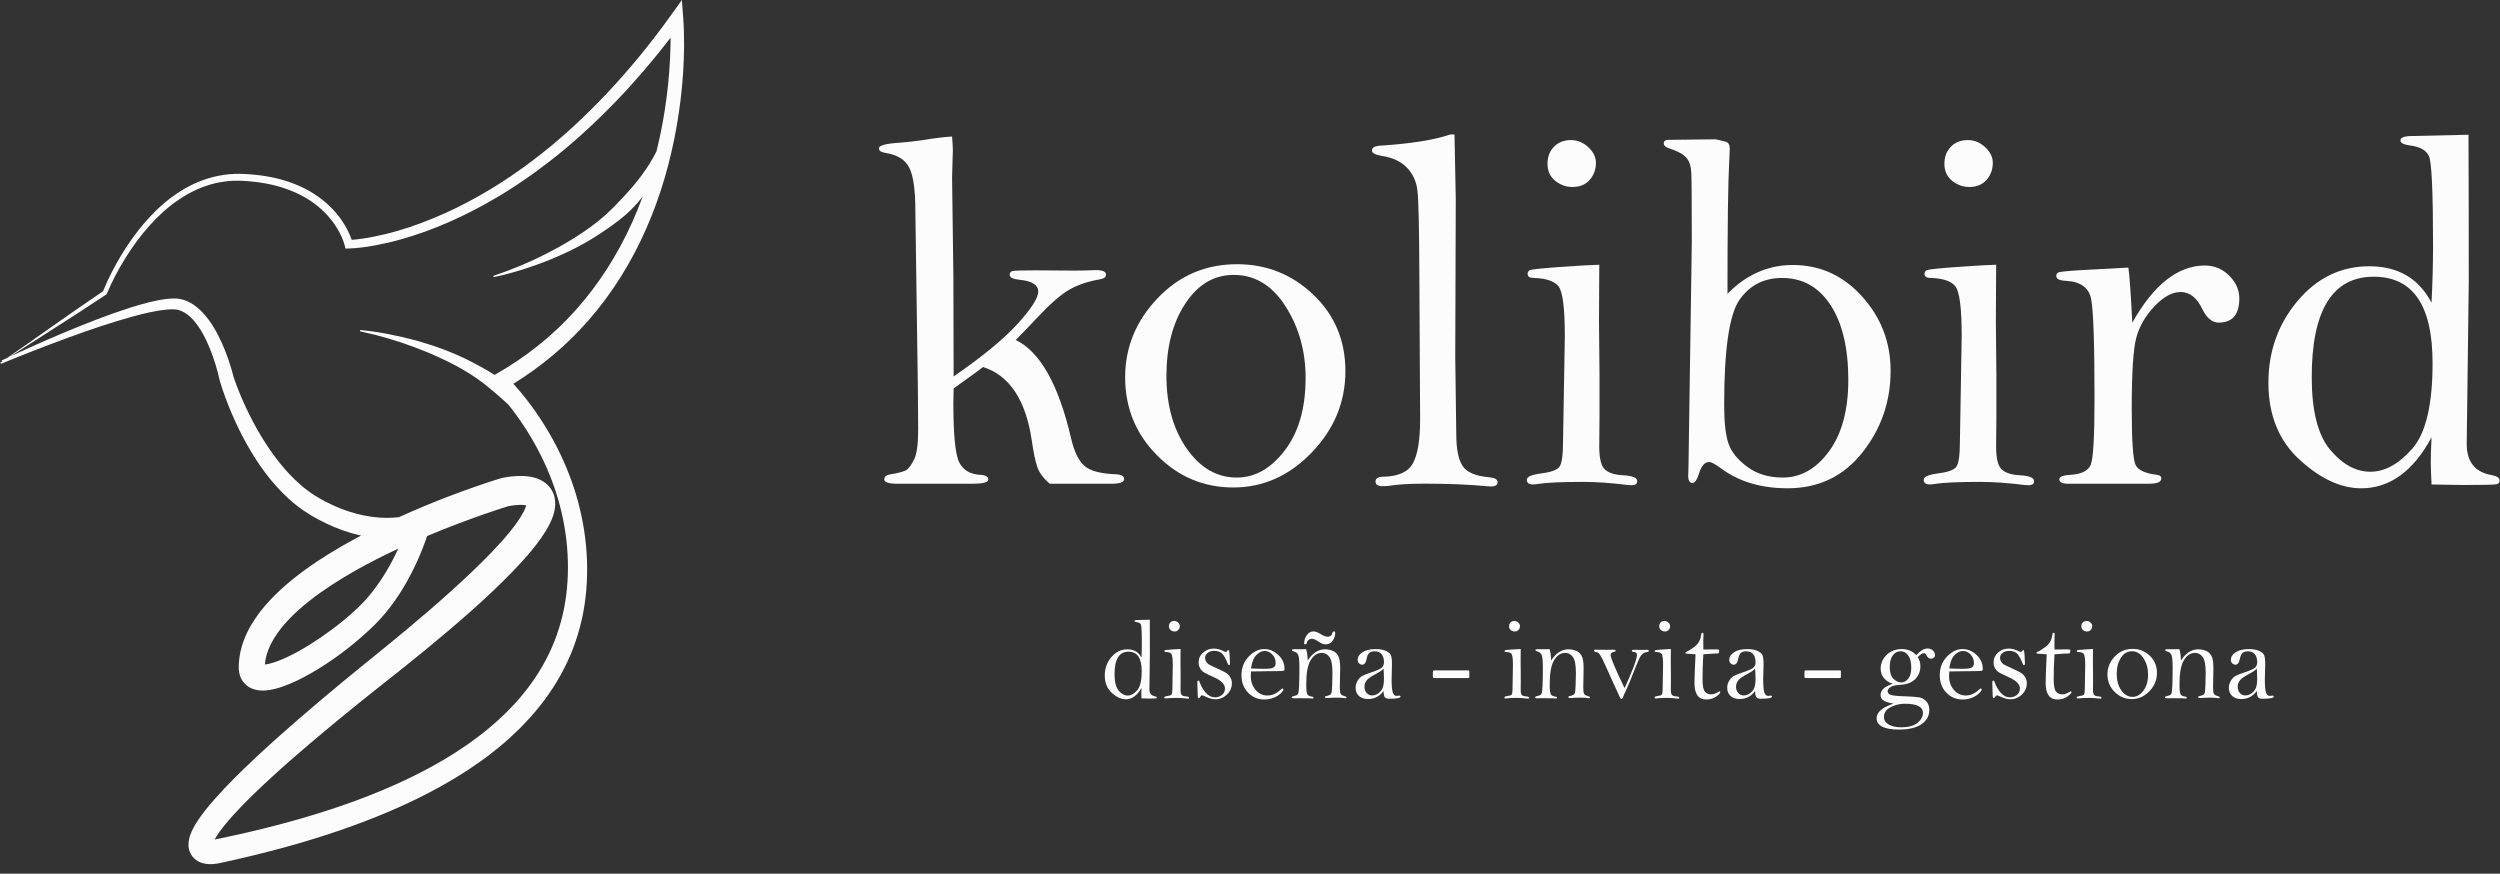 <svg width="186" height="65" viewBox="0 0 186 65" fill="none" xmlns="http://www.w3.org/2000/svg">
<rect x="0" y="0" width="186" height="65" fill="#333333" stroke="none"/>
<path d="M70.835 10.158C70.872 10.637 70.892 10.979 70.892 11.181L70.835 13.209L70.93 20.484L70.95 28.006C73.079 26.54 74.662 25.239 75.695 24.108C76.728 22.977 77.245 22.171 77.245 21.689C77.245 21.197 76.782 20.904 75.854 20.816C75.365 20.767 75.12 20.643 75.12 20.446C75.12 20.299 75.186 20.207 75.319 20.169C75.452 20.133 76.009 20.113 76.992 20.113L79.887 20.133C80.491 20.133 81.041 20.12 81.532 20.095C82.036 20.095 82.289 20.208 82.289 20.436C82.289 20.614 82.145 20.727 81.854 20.778C80.971 20.929 80.215 21.18 79.591 21.532C78.966 21.883 78.186 22.555 77.253 23.547C76.381 24.469 75.82 25.05 75.567 25.292C77.383 26.167 78.759 28.61 79.692 32.622C79.92 33.599 80.248 34.278 80.678 34.659C81.109 35.04 81.905 35.249 83.067 35.288C83.447 35.313 83.635 35.429 83.635 35.64C83.635 35.874 83.319 35.991 82.688 35.991H78.099C77.631 35.585 77.324 35.173 77.179 34.756C77.033 34.337 76.898 33.692 76.772 32.817C76.33 29.776 75.12 27.939 73.14 27.305C73.076 27.369 72.347 27.899 70.95 28.899C70.936 29.292 70.93 29.648 70.93 29.965C70.93 32.374 71.079 33.86 71.378 34.425C71.677 34.988 72.196 35.29 72.935 35.328C73.329 35.341 73.528 35.461 73.528 35.687C73.528 35.889 73.122 35.991 72.311 35.991H66.797C66.126 35.991 65.789 35.884 65.789 35.669C65.789 35.467 65.94 35.341 66.244 35.29C66.889 35.188 67.296 35.075 67.467 34.948C67.638 34.822 67.822 34.562 68.017 34.17C68.212 33.778 68.311 33.039 68.311 31.952L68.291 29.013L68.102 15.642C68.102 14.138 67.953 13.085 67.654 12.484C67.355 11.883 66.759 11.514 65.868 11.374C65.549 11.324 65.39 11.21 65.39 11.033C65.39 10.818 65.914 10.678 66.965 10.616C67.446 10.578 67.956 10.521 68.501 10.445C69.551 10.278 70.327 10.182 70.835 10.158Z" fill="#FCFCFC"/>
<path d="M83.711 28.068C83.711 25.845 84.513 23.888 86.119 22.195C87.725 20.504 89.697 19.657 92.037 19.657C94.237 19.657 96.13 20.413 97.717 21.929C99.303 23.445 100.098 25.339 100.098 27.612C100.098 29.911 99.263 31.927 97.594 33.664C95.925 35.401 93.978 36.268 91.753 36.268C89.553 36.268 87.663 35.47 86.083 33.873C84.5 32.278 83.711 30.343 83.711 28.068ZM86.783 27.955C86.783 30.127 87.285 31.932 88.29 33.372C89.295 34.812 90.538 35.531 92.017 35.531C93.37 35.531 94.562 34.856 95.592 33.505C96.623 32.154 97.137 30.36 97.137 28.126C97.137 26.131 96.641 24.354 95.648 22.794C94.654 21.234 93.369 20.454 91.789 20.454C90.323 20.454 89.121 21.166 88.187 22.586C87.251 24.006 86.783 25.796 86.783 27.955Z" fill="#FCFCFC"/>
<path d="M108.214 10.005C108.252 11.598 108.283 13.188 108.309 14.78L108.271 26.585L108.347 32.309C108.347 33.396 108.501 34.18 108.812 34.659C109.122 35.139 109.789 35.424 110.813 35.511C111.217 35.549 111.421 35.669 111.421 35.871C111.421 36.086 111.256 36.193 110.928 36.193C110.839 36.193 110.733 36.186 110.606 36.173C109.304 36.047 107.749 35.984 105.941 35.984C104.841 35.984 103.956 36.04 103.286 36.153C103.147 36.166 103.02 36.175 102.907 36.175C102.528 36.175 102.339 36.058 102.339 35.823C102.339 35.603 102.51 35.485 102.851 35.472C104.002 35.459 104.758 35.127 105.117 34.477C105.477 33.825 105.657 32.735 105.657 31.206L105.6 20.397C105.587 16.921 105.539 14.844 105.457 14.167C105.375 13.491 105.112 12.924 104.671 12.469C104.227 12.014 103.608 11.724 102.812 11.598C102.319 11.522 102.073 11.389 102.073 11.198C102.073 10.983 102.275 10.864 102.68 10.839C104.994 10.688 106.733 10.409 107.895 10.005H108.214Z" fill="#FCFCFC"/>
<path d="M118.986 19.696L118.966 23.963L119.004 27.945V30.942L118.984 33.217C118.984 34.127 119.132 34.707 119.429 34.953C119.726 35.199 120.171 35.336 120.766 35.36C121.46 35.398 121.808 35.544 121.808 35.797C121.808 35.999 121.675 36.101 121.409 36.101C121.308 36.101 121.194 36.094 121.068 36.081C119.892 35.93 118.799 35.853 117.787 35.853C116.168 35.853 115.05 35.904 114.431 36.004C114.305 36.028 114.178 36.041 114.052 36.041C113.748 36.041 113.597 35.928 113.597 35.7C113.597 35.472 113.948 35.314 114.651 35.225C115.354 35.137 115.802 34.983 115.997 34.761C116.191 34.539 116.29 33.91 116.29 32.874L116.423 25.022C116.423 22.924 116.265 21.681 115.948 21.295C115.631 20.909 115.019 20.704 114.109 20.679C113.805 20.679 113.654 20.577 113.654 20.375C113.654 20.262 113.705 20.174 113.805 20.109C113.907 20.047 114.659 19.965 116.061 19.863C117.469 19.766 118.442 19.709 118.986 19.696ZM116.881 10.422C117.362 10.422 117.79 10.599 118.17 10.952C118.549 11.307 118.738 11.691 118.738 12.11C118.738 12.602 118.584 13.026 118.273 13.381C117.963 13.735 117.536 13.911 116.992 13.911C116.511 13.911 116.083 13.757 115.703 13.446C115.324 13.136 115.135 12.716 115.135 12.185C115.135 11.666 115.296 11.243 115.62 10.914C115.942 10.586 116.362 10.422 116.881 10.422Z" fill="#FCFCFC"/>
<path d="M128.524 21.857C129.928 20.429 131.545 19.715 133.379 19.715C135.415 19.715 137.138 20.498 138.547 22.066C139.957 23.634 140.661 25.473 140.661 27.584C140.661 29.873 139.96 31.903 138.556 33.673C137.152 35.443 135.3 36.328 133 36.328C131.028 36.328 129.378 35.836 128.049 34.849C127.619 34.533 127.322 34.374 127.158 34.374C126.841 34.374 126.595 34.647 126.419 35.19C126.268 35.683 126.102 35.929 125.926 35.929C125.711 35.929 125.604 35.758 125.604 35.417L125.624 34.64L125.87 18.059C125.87 15.078 125.857 13.34 125.833 12.848C125.808 12.355 125.683 11.982 125.463 11.73C125.242 11.477 124.828 11.25 124.22 11.048C123.93 10.96 123.784 10.833 123.784 10.669C123.784 10.467 123.948 10.378 124.276 10.403L127.632 10.365C127.948 10.429 128.204 10.488 128.401 10.546C128.596 10.603 128.695 10.777 128.695 11.068C128.695 11.194 128.682 11.478 128.657 11.922C128.568 13.513 128.524 16.825 128.524 21.857ZM128.278 30.126C128.278 31.442 128.388 32.409 128.609 33.028C128.831 33.647 129.299 34.22 130.013 34.743C130.727 35.269 131.603 35.53 132.64 35.53C133.98 35.53 135.128 34.878 136.082 33.576C137.036 32.274 137.514 30.504 137.514 28.266C137.514 25.901 137.074 24.046 136.195 22.7C135.317 21.353 134.112 20.68 132.583 20.68C131.23 20.68 130.174 21.224 129.415 22.311C128.657 23.399 128.278 26.003 128.278 30.126Z" fill="#FCFCFC"/>
<path d="M148.513 19.696L148.493 23.963L148.531 27.945V30.942L148.511 33.217C148.511 34.127 148.659 34.707 148.956 34.953C149.254 35.199 149.699 35.336 150.293 35.36C150.988 35.398 151.336 35.544 151.336 35.797C151.336 35.999 151.203 36.101 150.937 36.101C150.835 36.101 150.721 36.094 150.595 36.081C149.419 35.93 148.326 35.853 147.314 35.853C145.695 35.853 144.577 35.904 143.958 36.004C143.832 36.028 143.705 36.041 143.579 36.041C143.275 36.041 143.124 35.928 143.124 35.7C143.124 35.472 143.475 35.314 144.178 35.225C144.881 35.137 145.329 34.983 145.525 34.761C145.718 34.539 145.817 33.91 145.817 32.874L145.95 25.022C145.95 22.924 145.792 21.681 145.475 21.295C145.158 20.909 144.546 20.704 143.636 20.679C143.333 20.679 143.182 20.577 143.182 20.375C143.182 20.262 143.232 20.174 143.333 20.109C143.434 20.047 144.186 19.965 145.589 19.863C146.996 19.766 147.97 19.709 148.513 19.696ZM146.408 10.422C146.889 10.422 147.318 10.599 147.697 10.952C148.076 11.307 148.265 11.691 148.265 12.11C148.265 12.602 148.111 13.026 147.8 13.381C147.49 13.735 147.063 13.911 146.52 13.911C146.039 13.911 145.61 13.757 145.231 13.446C144.851 13.136 144.663 12.716 144.663 12.185C144.663 11.666 144.824 11.243 145.147 10.914C145.469 10.586 145.889 10.422 146.408 10.422Z" fill="#FCFCFC"/>
<path d="M158.642 24.007C159.438 22.59 160.289 21.526 161.192 20.817C162.095 20.107 163.047 19.754 164.046 19.754C164.74 19.754 165.341 20.004 165.847 20.503C166.353 21.002 166.605 21.569 166.605 22.201C166.605 23.403 166.093 24.002 165.069 24.002C164.587 24.002 164.184 23.667 163.855 22.997C163.451 22.15 162.913 21.726 162.243 21.726C161.611 21.726 160.959 22.081 160.289 22.79C159.619 23.5 159.171 24.274 158.942 25.117C158.714 25.959 158.601 27.723 158.601 30.406C158.601 32.862 158.703 34.271 158.905 34.63C159.107 34.992 159.625 35.222 160.459 35.323C160.688 35.348 160.801 35.437 160.801 35.589C160.801 35.855 160.504 35.988 159.909 35.988H153.86C153.43 35.988 153.215 35.882 153.215 35.666C153.215 35.465 153.499 35.351 154.069 35.325C154.865 35.274 155.358 35.028 155.548 34.584C155.739 34.141 155.832 32.509 155.832 29.685C155.832 25.545 155.747 23.058 155.576 22.222C155.405 21.386 154.77 20.943 153.67 20.892C153.215 20.867 152.987 20.747 152.987 20.532C152.987 20.419 153.034 20.334 153.13 20.276C153.225 20.219 153.803 20.16 154.865 20.096L158.354 19.907C158.445 20.59 158.54 21.956 158.642 24.007Z" fill="#FCFCFC"/>
<path d="M183.656 10.025C183.669 12.731 183.676 16.385 183.676 20.987L183.524 33.029C183.524 34.356 184.137 35.128 185.363 35.343C185.767 35.418 185.971 35.551 185.971 35.742C185.971 35.893 185.899 35.988 185.753 36.026C185.607 36.064 184.769 36.083 183.24 36.083C182.457 36.07 181.679 36.059 180.907 36.046C180.869 35.274 180.85 34.719 180.85 34.377C180.85 33.947 180.869 33.335 180.907 32.538C180.224 33.803 179.447 34.752 178.574 35.382C177.702 36.014 176.735 36.33 175.673 36.33C174.168 36.33 172.641 35.622 171.093 34.205C169.545 32.79 168.77 30.88 168.77 28.478C168.77 26.14 169.494 24.11 170.94 22.389C172.389 20.67 174.167 19.81 176.278 19.81C177.341 19.81 178.257 20.035 179.029 20.483C179.8 20.931 180.426 21.611 180.906 22.522C180.981 21.033 181.019 19.633 181.019 18.319C181.019 14.293 180.917 12.058 180.715 11.616C180.513 11.175 180.039 10.909 179.293 10.822C178.825 10.756 178.592 10.633 178.592 10.45C178.592 10.23 178.889 10.119 179.484 10.119L183.656 10.025ZM180.983 27.016C180.983 24.867 180.62 23.258 179.892 22.191C179.165 21.122 178.068 20.588 176.602 20.588C175.072 20.588 173.922 21.21 173.15 22.457C172.379 23.701 171.993 25.57 171.993 28.061C171.993 30.576 172.451 32.379 173.367 33.466C174.283 34.553 175.28 35.097 176.354 35.097C177.428 35.097 178.469 34.525 179.474 33.381C180.48 32.236 180.983 30.115 180.983 27.016Z" fill="#FCFCFC"/>
<path d="M85.546 46.107C85.549 46.717 85.551 47.538 85.551 48.574L85.516 51.283C85.516 51.582 85.654 51.756 85.93 51.803C86.02 51.82 86.066 51.851 86.066 51.894C86.066 51.928 86.05 51.95 86.017 51.958C85.984 51.966 85.796 51.971 85.452 51.971C85.277 51.968 85.101 51.966 84.927 51.963C84.919 51.789 84.914 51.664 84.914 51.587C84.914 51.49 84.919 51.352 84.927 51.173C84.773 51.457 84.599 51.67 84.401 51.813C84.204 51.956 83.988 52.027 83.748 52.027C83.41 52.027 83.067 51.867 82.717 51.549C82.369 51.23 82.195 50.8 82.195 50.26C82.195 49.733 82.357 49.276 82.684 48.891C83.009 48.503 83.41 48.311 83.886 48.311C84.126 48.311 84.331 48.362 84.505 48.462C84.679 48.564 84.819 48.717 84.927 48.92C84.943 48.585 84.953 48.27 84.953 47.974C84.953 47.068 84.93 46.566 84.884 46.467C84.838 46.367 84.731 46.308 84.564 46.288C84.459 46.273 84.406 46.245 84.406 46.204C84.406 46.155 84.474 46.13 84.607 46.13L85.546 46.107ZM84.943 49.932C84.943 49.447 84.861 49.086 84.699 48.846C84.534 48.606 84.288 48.485 83.958 48.485C83.613 48.485 83.356 48.625 83.181 48.905C83.007 49.186 82.922 49.606 82.922 50.166C82.922 50.733 83.025 51.139 83.231 51.383C83.438 51.628 83.661 51.749 83.902 51.749C84.144 51.749 84.379 51.621 84.603 51.363C84.83 51.106 84.943 50.628 84.943 49.932Z" fill="#FCFCFC"/>
<path d="M87.834 48.285L87.829 49.245L87.837 50.142V50.817L87.832 51.329C87.832 51.534 87.865 51.664 87.932 51.72C88 51.776 88.1 51.805 88.233 51.812C88.389 51.82 88.468 51.853 88.468 51.91C88.468 51.956 88.438 51.979 88.377 51.979C88.354 51.979 88.33 51.978 88.3 51.974C88.036 51.94 87.79 51.923 87.561 51.923C87.197 51.923 86.945 51.935 86.806 51.958C86.778 51.963 86.749 51.966 86.721 51.966C86.652 51.966 86.619 51.94 86.619 51.889C86.619 51.838 86.698 51.802 86.855 51.782C87.013 51.763 87.115 51.728 87.159 51.677C87.203 51.628 87.225 51.485 87.225 51.252L87.254 49.485C87.254 49.012 87.218 48.733 87.147 48.646C87.077 48.559 86.939 48.513 86.734 48.507C86.665 48.507 86.632 48.483 86.632 48.438C86.632 48.413 86.643 48.392 86.666 48.378C86.689 48.364 86.859 48.346 87.174 48.323C87.492 48.3 87.711 48.286 87.834 48.285ZM87.359 46.198C87.468 46.198 87.565 46.237 87.65 46.318C87.735 46.398 87.778 46.484 87.778 46.577C87.778 46.689 87.743 46.784 87.673 46.863C87.604 46.943 87.507 46.983 87.386 46.983C87.277 46.983 87.18 46.948 87.095 46.878C87.01 46.807 86.967 46.713 86.967 46.594C86.967 46.477 87.003 46.382 87.075 46.308C87.147 46.234 87.243 46.198 87.359 46.198Z" fill="#FCFCFC"/>
<path d="M91.652 50.822C91.652 51.152 91.531 51.435 91.286 51.671C91.041 51.908 90.752 52.028 90.417 52.028C90.219 52.028 89.981 51.964 89.707 51.835C89.555 51.766 89.467 51.734 89.439 51.734C89.391 51.734 89.349 51.763 89.311 51.824C89.265 51.904 89.22 51.944 89.179 51.944C89.145 51.944 89.122 51.903 89.114 51.822C89.106 51.742 89.099 51.556 89.096 51.269C89.092 51.021 89.089 50.862 89.082 50.791C89.082 50.686 89.11 50.633 89.166 50.633C89.199 50.633 89.224 50.66 89.242 50.714C89.352 51.039 89.508 51.313 89.707 51.54C89.907 51.766 90.14 51.88 90.409 51.88C90.6 51.88 90.767 51.821 90.915 51.702C91.063 51.584 91.137 51.425 91.137 51.223C91.137 50.911 90.866 50.633 90.324 50.39C89.953 50.225 89.703 50.103 89.578 50.026C89.454 49.949 89.355 49.845 89.284 49.714C89.214 49.583 89.178 49.441 89.178 49.287C89.178 48.993 89.289 48.748 89.511 48.55C89.733 48.353 90.002 48.253 90.319 48.253C90.552 48.253 90.81 48.325 91.089 48.471C91.135 48.494 91.174 48.505 91.209 48.505C91.237 48.505 91.268 48.483 91.302 48.435C91.335 48.391 91.362 48.369 91.381 48.369C91.406 48.369 91.426 48.381 91.439 48.402C91.452 48.423 91.468 48.55 91.485 48.78C91.501 49.01 91.511 49.198 91.511 49.348C91.511 49.44 91.486 49.484 91.439 49.484C91.396 49.484 91.362 49.443 91.337 49.361C91.314 49.284 91.247 49.139 91.132 48.922C91.018 48.707 90.894 48.569 90.759 48.51C90.624 48.451 90.491 48.422 90.36 48.422C90.155 48.422 89.987 48.471 89.856 48.571C89.725 48.671 89.659 48.799 89.659 48.959C89.659 49.059 89.687 49.148 89.739 49.226C89.793 49.305 89.844 49.366 89.89 49.405C89.938 49.445 90.209 49.576 90.703 49.799C91.01 49.939 91.212 50.046 91.309 50.121C91.406 50.197 91.486 50.298 91.552 50.425C91.618 50.551 91.652 50.683 91.652 50.822Z" fill="#FCFCFC"/>
<path d="M93.075 49.955C93.064 50.1 93.059 50.216 93.059 50.302C93.059 50.706 93.177 51.047 93.415 51.326C93.653 51.605 93.947 51.745 94.298 51.745C94.64 51.745 94.959 51.609 95.252 51.336C95.338 51.259 95.392 51.221 95.415 51.221C95.461 51.221 95.486 51.259 95.487 51.333C95.379 51.532 95.193 51.699 94.932 51.837C94.669 51.973 94.379 52.042 94.057 52.042C93.584 52.042 93.185 51.873 92.857 51.533C92.53 51.193 92.366 50.763 92.366 50.243C92.366 49.684 92.546 49.22 92.906 48.847C93.266 48.474 93.65 48.289 94.06 48.289C94.445 48.289 94.791 48.435 95.101 48.725C95.412 49.018 95.566 49.359 95.566 49.752C95.566 49.811 95.556 49.855 95.538 49.885C95.52 49.914 95.41 49.927 95.211 49.927L93.075 49.955ZM93.075 49.734C93.446 49.75 93.804 49.76 94.152 49.76L94.379 49.747C94.55 49.742 94.681 49.707 94.773 49.647C94.865 49.586 94.909 49.477 94.909 49.325C94.909 49.085 94.827 48.878 94.663 48.699C94.499 48.522 94.307 48.433 94.083 48.433C93.878 48.433 93.673 48.535 93.469 48.739C93.267 48.941 93.136 49.274 93.075 49.734Z" fill="#FCFCFC"/>
<path d="M97.17 48.296C97.239 48.464 97.28 48.748 97.293 49.145C97.469 48.866 97.665 48.657 97.88 48.518C98.095 48.378 98.328 48.309 98.581 48.309C98.775 48.309 98.962 48.345 99.142 48.417C99.323 48.49 99.463 48.615 99.561 48.792C99.66 48.969 99.709 49.271 99.709 49.698L99.683 51.135C99.683 51.399 99.704 51.565 99.748 51.631C99.793 51.698 99.886 51.751 100.032 51.79C100.133 51.818 100.182 51.849 100.182 51.884C100.182 51.926 100.157 51.948 100.11 51.948C100.09 51.948 100.07 51.946 100.05 51.944C99.919 51.918 99.725 51.905 99.471 51.905C99.241 51.905 98.993 51.915 98.729 51.935C98.624 51.935 98.571 51.91 98.571 51.862C98.571 51.828 98.599 51.805 98.656 51.794C98.812 51.759 98.916 51.724 98.963 51.687C99.011 51.649 99.046 51.601 99.065 51.539C99.085 51.478 99.101 51.273 99.115 50.923C99.128 50.574 99.134 50.289 99.134 50.071C99.134 49.472 99.059 49.073 98.908 48.874C98.757 48.675 98.569 48.575 98.344 48.575C98.011 48.575 97.735 48.756 97.515 49.115C97.295 49.475 97.185 50.074 97.185 50.913C97.185 51.294 97.21 51.537 97.261 51.641C97.31 51.744 97.435 51.808 97.633 51.831C97.696 51.838 97.727 51.864 97.727 51.912C97.727 51.951 97.696 51.971 97.633 51.971L97.412 51.954C97.333 51.949 97.07 51.946 96.624 51.946L96.284 51.954C96.159 51.954 96.097 51.931 96.097 51.885C96.097 51.838 96.164 51.8 96.3 51.774C96.43 51.748 96.517 51.703 96.563 51.639C96.609 51.575 96.638 51.362 96.653 51C96.668 50.639 96.676 50.188 96.676 49.646C96.676 49.142 96.642 48.828 96.574 48.705C96.505 48.582 96.41 48.506 96.289 48.478C96.177 48.452 96.123 48.417 96.123 48.372C96.123 48.324 96.165 48.299 96.251 48.299L96.596 48.304C96.63 48.309 96.822 48.306 97.17 48.296ZM97.742 46.977C97.873 46.977 98.042 47.043 98.249 47.173C98.463 47.304 98.635 47.37 98.765 47.37C98.983 47.37 99.11 47.262 99.141 47.045C99.146 47.002 99.193 46.981 99.282 46.981C99.321 46.981 99.341 47.009 99.341 47.061C99.341 47.291 99.275 47.496 99.146 47.674C99.014 47.851 98.847 47.94 98.643 47.94C98.476 47.94 98.298 47.874 98.111 47.744C97.893 47.597 97.727 47.523 97.617 47.523C97.52 47.523 97.435 47.552 97.361 47.613C97.284 47.672 97.239 47.746 97.228 47.835C97.216 47.904 97.18 47.937 97.12 47.937C97.059 47.937 97.028 47.912 97.028 47.864C97.028 47.657 97.092 47.457 97.218 47.265C97.346 47.074 97.52 46.977 97.742 46.977Z" fill="#FCFCFC"/>
<path d="M102.936 51.402C102.796 51.604 102.631 51.755 102.437 51.857C102.243 51.959 102.025 52.008 101.78 52.008C101.493 52.008 101.268 51.931 101.103 51.778C100.939 51.624 100.859 51.422 100.859 51.172C100.859 50.985 100.908 50.809 101.007 50.647C101.105 50.484 101.217 50.368 101.343 50.297C101.47 50.227 101.693 50.136 102.011 50.028C102.466 49.877 102.741 49.752 102.831 49.652C102.921 49.552 102.967 49.422 102.967 49.263C102.967 49.008 102.908 48.811 102.788 48.67C102.668 48.529 102.499 48.458 102.281 48.458C102.102 48.458 101.967 48.498 101.875 48.578C101.785 48.66 101.714 48.823 101.667 49.062C101.616 49.325 101.502 49.456 101.33 49.456C101.268 49.456 101.199 49.425 101.123 49.363C101.048 49.3 101.01 49.209 101.01 49.085C101.01 48.872 101.128 48.686 101.365 48.529C101.601 48.371 101.924 48.292 102.338 48.292C102.665 48.292 102.926 48.338 103.121 48.432C103.317 48.524 103.438 48.631 103.488 48.75C103.537 48.87 103.563 49.1 103.563 49.442L103.537 50.57C103.537 51.005 103.563 51.315 103.616 51.499C103.668 51.683 103.765 51.775 103.908 51.775C103.936 51.775 103.977 51.77 104.028 51.762L104.1 51.754C104.166 51.754 104.199 51.778 104.199 51.824C104.199 51.933 103.918 51.987 103.358 51.987C103.195 51.987 103.087 51.949 103.031 51.873C102.972 51.8 102.941 51.642 102.936 51.402ZM102.936 49.739C102.851 49.851 102.657 49.985 102.356 50.145C102.057 50.299 101.842 50.445 101.713 50.584C101.581 50.727 101.516 50.898 101.516 51.097C101.516 51.276 101.57 51.428 101.675 51.553C101.782 51.678 101.915 51.74 102.074 51.74C102.238 51.74 102.394 51.69 102.539 51.589C102.683 51.488 102.791 51.36 102.86 51.204C102.931 51.048 102.965 50.816 102.965 50.507C102.965 50.276 102.956 50.02 102.936 49.739Z" fill="#FCFCFC"/>
<path d="M106.821 49.876H109.181C109.251 49.876 109.292 49.882 109.302 49.895C109.312 49.909 109.317 49.96 109.317 50.048V50.29C109.317 50.373 109.311 50.419 109.296 50.431C109.281 50.442 109.223 50.449 109.122 50.449H106.821C106.708 50.449 106.642 50.442 106.628 50.428C106.611 50.413 106.605 50.367 106.605 50.29V50.048C106.605 49.96 106.613 49.909 106.628 49.895C106.642 49.882 106.708 49.876 106.821 49.876Z" fill="#FCFCFC"/>
<path d="M113.141 48.285L113.136 49.245L113.145 50.142V50.817L113.14 51.329C113.14 51.534 113.172 51.664 113.24 51.72C113.307 51.776 113.407 51.805 113.54 51.812C113.696 51.82 113.775 51.853 113.775 51.91C113.775 51.956 113.745 51.979 113.685 51.979C113.662 51.979 113.637 51.978 113.608 51.974C113.343 51.94 113.097 51.923 112.869 51.923C112.504 51.923 112.253 51.935 112.113 51.958C112.085 51.963 112.056 51.966 112.028 51.966C111.959 51.966 111.926 51.94 111.926 51.889C111.926 51.838 112.005 51.802 112.163 51.782C112.32 51.763 112.422 51.728 112.466 51.677C112.511 51.628 112.532 51.485 112.532 51.252L112.562 49.485C112.562 49.012 112.525 48.733 112.455 48.646C112.384 48.559 112.246 48.513 112.041 48.507C111.972 48.507 111.939 48.483 111.939 48.438C111.939 48.413 111.951 48.392 111.974 48.378C111.997 48.364 112.166 48.346 112.481 48.323C112.8 48.3 113.018 48.286 113.141 48.285ZM112.667 46.198C112.775 46.198 112.872 46.237 112.957 46.318C113.043 46.398 113.085 46.484 113.085 46.577C113.085 46.689 113.051 46.784 112.98 46.863C112.911 46.943 112.814 46.983 112.693 46.983C112.585 46.983 112.488 46.948 112.402 46.878C112.317 46.807 112.274 46.713 112.274 46.594C112.274 46.477 112.31 46.382 112.383 46.308C112.457 46.234 112.55 46.198 112.667 46.198Z" fill="#FCFCFC"/>
<path d="M115.283 48.296C115.352 48.463 115.393 48.748 115.406 49.145C115.582 48.866 115.777 48.657 115.992 48.518C116.207 48.378 116.441 48.309 116.693 48.309C116.887 48.309 117.074 48.345 117.255 48.417C117.436 48.49 117.575 48.614 117.674 48.792C117.772 48.969 117.821 49.271 117.821 49.698L117.795 51.135C117.795 51.399 117.817 51.565 117.861 51.631C117.905 51.698 117.999 51.751 118.145 51.79C118.245 51.818 118.294 51.849 118.294 51.884C118.294 51.926 118.27 51.948 118.222 51.948C118.202 51.948 118.183 51.946 118.163 51.944C118.032 51.918 117.838 51.905 117.583 51.905C117.353 51.905 117.106 51.915 116.841 51.934C116.736 51.934 116.684 51.91 116.684 51.862C116.684 51.828 116.711 51.805 116.769 51.793C116.925 51.759 117.028 51.724 117.076 51.687C117.124 51.649 117.158 51.601 117.178 51.539C117.197 51.478 117.214 51.273 117.227 50.923C117.24 50.573 117.247 50.289 117.247 50.071C117.247 49.472 117.171 49.073 117.02 48.874C116.869 48.675 116.682 48.575 116.457 48.575C116.124 48.575 115.848 48.756 115.628 49.115C115.408 49.475 115.298 50.074 115.298 50.913C115.298 51.294 115.322 51.537 115.373 51.641C115.423 51.744 115.547 51.808 115.746 51.831C115.808 51.838 115.84 51.864 115.84 51.911C115.84 51.951 115.808 51.971 115.746 51.971L115.524 51.954C115.446 51.949 115.183 51.946 114.736 51.946L114.396 51.954C114.271 51.954 114.209 51.931 114.209 51.885C114.209 51.838 114.276 51.8 114.413 51.774C114.542 51.747 114.629 51.703 114.675 51.639C114.721 51.575 114.751 51.361 114.766 51C114.78 50.639 114.789 50.188 114.789 49.646C114.789 49.142 114.754 48.828 114.687 48.705C114.618 48.582 114.523 48.506 114.401 48.478C114.29 48.452 114.235 48.417 114.235 48.371C114.235 48.324 114.278 48.299 114.363 48.299L114.708 48.304C114.744 48.309 114.936 48.306 115.283 48.296Z" fill="#FCFCFC"/>
<path d="M120.87 51.199C121.483 49.848 121.79 49.022 121.79 48.72C121.79 48.589 121.709 48.518 121.55 48.506C121.456 48.502 121.409 48.475 121.409 48.429C121.409 48.372 121.445 48.344 121.516 48.344L122.156 48.352L122.54 48.347C122.63 48.347 122.676 48.375 122.676 48.432C122.676 48.475 122.644 48.5 122.578 48.505C122.345 48.531 122.176 48.63 122.07 48.802C121.965 48.974 121.823 49.29 121.644 49.748C121.343 50.521 121.125 51.051 120.987 51.339C120.854 51.615 120.775 51.792 120.752 51.868C120.717 51.964 120.676 52.012 120.629 52.012C120.594 52.012 120.552 51.953 120.501 51.833L119.992 50.733L119.461 49.551C119.282 49.147 119.154 48.887 119.077 48.772C119 48.657 118.944 48.587 118.906 48.564C118.869 48.539 118.8 48.52 118.698 48.502C118.632 48.49 118.599 48.464 118.599 48.421C118.599 48.364 118.64 48.336 118.722 48.336L119.465 48.344C119.814 48.344 120.011 48.342 120.054 48.339C120.154 48.339 120.204 48.367 120.204 48.419C120.204 48.462 120.153 48.492 120.049 48.51C119.905 48.536 119.831 48.61 119.831 48.731C119.836 48.955 120.181 49.776 120.87 51.199Z" fill="#FCFCFC"/>
<path d="M124.311 48.285L124.306 49.245L124.315 50.142V50.817L124.31 51.329C124.31 51.534 124.343 51.664 124.41 51.72C124.477 51.776 124.577 51.805 124.71 51.812C124.866 51.82 124.945 51.853 124.945 51.91C124.945 51.956 124.916 51.979 124.855 51.979C124.832 51.979 124.807 51.978 124.778 51.974C124.513 51.94 124.267 51.923 124.039 51.923C123.674 51.923 123.423 51.935 123.283 51.958C123.256 51.963 123.226 51.966 123.198 51.966C123.129 51.966 123.096 51.94 123.096 51.889C123.096 51.838 123.175 51.802 123.333 51.782C123.49 51.763 123.592 51.728 123.636 51.677C123.681 51.628 123.702 51.485 123.702 51.252L123.732 49.485C123.732 49.012 123.696 48.733 123.625 48.646C123.554 48.559 123.416 48.513 123.211 48.507C123.142 48.507 123.109 48.483 123.109 48.438C123.109 48.413 123.121 48.392 123.144 48.378C123.167 48.364 123.336 48.346 123.651 48.323C123.97 48.3 124.19 48.286 124.311 48.285ZM123.838 46.198C123.947 46.198 124.044 46.237 124.129 46.318C124.214 46.398 124.257 46.484 124.257 46.577C124.257 46.689 124.223 46.784 124.152 46.863C124.083 46.943 123.986 46.983 123.865 46.983C123.756 46.983 123.659 46.948 123.574 46.878C123.489 46.807 123.446 46.713 123.446 46.594C123.446 46.477 123.482 46.382 123.554 46.308C123.627 46.234 123.722 46.198 123.838 46.198Z" fill="#FCFCFC"/>
<path d="M126.727 48.678C126.688 49.307 126.668 49.926 126.668 50.533C126.668 51 126.724 51.305 126.836 51.448C126.947 51.591 127.106 51.661 127.315 51.661C127.466 51.661 127.634 51.606 127.816 51.496C127.881 51.456 127.921 51.437 127.936 51.437C127.972 51.437 127.991 51.456 127.991 51.496C127.991 51.565 127.89 51.673 127.688 51.821C127.486 51.969 127.236 52.042 126.944 52.042C126.653 52.042 126.435 51.942 126.289 51.739C126.143 51.537 126.07 51.235 126.07 50.832C126.07 50.414 126.097 49.696 126.148 48.68C126.128 48.675 125.993 48.665 125.742 48.65L125.486 48.634C125.423 48.63 125.392 48.609 125.392 48.57C125.392 48.532 125.428 48.502 125.499 48.479C125.616 48.437 125.811 48.312 126.085 48.105C126.359 47.898 126.52 47.606 126.566 47.228C126.578 47.13 126.611 47.079 126.663 47.079C126.716 47.079 126.742 47.118 126.742 47.199C126.742 47.225 126.74 47.251 126.737 47.279C126.729 47.389 126.724 47.517 126.724 47.662L126.729 48.325L127.663 48.312C127.822 48.312 127.904 48.33 127.911 48.368C127.908 48.499 127.886 48.581 127.847 48.616C127.698 48.614 127.325 48.635 126.727 48.678Z" fill="#FCFCFC"/>
<path d="M130.581 51.402C130.441 51.604 130.275 51.755 130.082 51.857C129.888 51.959 129.67 52.008 129.425 52.008C129.138 52.008 128.913 51.931 128.748 51.778C128.584 51.624 128.504 51.422 128.504 51.172C128.504 50.985 128.553 50.809 128.652 50.647C128.75 50.484 128.862 50.368 128.988 50.297C129.115 50.227 129.338 50.136 129.656 50.028C130.111 49.877 130.385 49.752 130.476 49.652C130.566 49.552 130.612 49.422 130.612 49.263C130.612 49.008 130.553 48.811 130.433 48.67C130.313 48.529 130.144 48.458 129.926 48.458C129.747 48.458 129.612 48.498 129.52 48.578C129.43 48.66 129.359 48.823 129.312 49.062C129.261 49.325 129.147 49.456 128.975 49.456C128.913 49.456 128.844 49.425 128.768 49.363C128.693 49.3 128.655 49.209 128.655 49.085C128.655 48.872 128.773 48.686 129.009 48.529C129.246 48.371 129.569 48.292 129.983 48.292C130.31 48.292 130.571 48.338 130.766 48.432C130.962 48.524 131.083 48.631 131.133 48.75C131.182 48.87 131.208 49.1 131.208 49.442L131.182 50.57C131.182 51.005 131.208 51.315 131.261 51.499C131.313 51.683 131.41 51.775 131.553 51.775C131.581 51.775 131.622 51.77 131.673 51.762L131.745 51.754C131.811 51.754 131.844 51.778 131.844 51.824C131.844 51.933 131.563 51.987 131.003 51.987C130.84 51.987 130.732 51.949 130.676 51.873C130.617 51.8 130.586 51.642 130.581 51.402ZM130.581 49.739C130.495 49.851 130.302 49.985 130.001 50.145C129.702 50.299 129.487 50.445 129.358 50.584C129.226 50.727 129.161 50.898 129.161 51.097C129.161 51.276 129.215 51.428 129.32 51.553C129.427 51.678 129.56 51.74 129.719 51.74C129.883 51.74 130.039 51.69 130.184 51.589C130.328 51.488 130.436 51.36 130.505 51.204C130.576 51.048 130.61 50.816 130.61 50.507C130.61 50.276 130.601 50.02 130.581 49.739Z" fill="#FCFCFC"/>
<path d="M134.467 49.876H136.827C136.898 49.876 136.939 49.882 136.949 49.895C136.958 49.909 136.963 49.96 136.963 50.048V50.29C136.963 50.373 136.957 50.419 136.942 50.431C136.927 50.442 136.87 50.449 136.768 50.449H134.467C134.354 50.449 134.289 50.442 134.274 50.428C134.257 50.413 134.251 50.367 134.251 50.29V50.048C134.251 49.96 134.259 49.909 134.274 49.895C134.289 49.882 134.354 49.876 134.467 49.876Z" fill="#FCFCFC"/>
<path d="M142.684 48.891C142.813 49.097 142.877 49.322 142.877 49.565C142.877 49.932 142.755 50.244 142.514 50.504C142.269 50.763 141.919 50.909 141.464 50.944C141.172 50.967 140.972 50.992 140.865 51.019C140.758 51.046 140.662 51.1 140.573 51.182C140.484 51.262 140.44 51.343 140.44 51.423C140.44 51.543 140.509 51.63 140.645 51.688C140.778 51.745 141.062 51.78 141.494 51.794C142.128 51.817 142.551 51.845 142.765 51.878C142.978 51.911 143.161 52.011 143.313 52.177C143.466 52.343 143.542 52.558 143.542 52.819C143.542 53.251 143.351 53.602 142.97 53.873C142.589 54.144 142.026 54.279 141.281 54.279C140.729 54.279 140.313 54.208 140.036 54.065C139.758 53.922 139.621 53.712 139.621 53.431C139.621 52.988 140.041 52.629 140.883 52.349C140.527 52.292 140.277 52.215 140.133 52.116C139.988 52.018 139.916 51.88 139.916 51.704C139.916 51.522 139.992 51.361 140.144 51.223C140.297 51.085 140.525 50.968 140.829 50.875C140.556 50.794 140.336 50.655 140.171 50.455C140.005 50.254 139.921 50.019 139.921 49.748C139.921 49.359 140.069 49.018 140.364 48.727C140.66 48.435 141.036 48.29 141.491 48.29C141.934 48.29 142.295 48.443 142.574 48.747C142.867 48.413 143.143 48.248 143.399 48.248C143.578 48.248 143.717 48.299 143.814 48.402C143.913 48.504 143.962 48.617 143.962 48.739C143.962 48.816 143.934 48.88 143.877 48.931C143.819 48.982 143.752 49.008 143.671 49.008C143.527 49.008 143.41 48.923 143.325 48.752C143.274 48.65 143.213 48.597 143.141 48.597C143.024 48.593 142.873 48.691 142.684 48.891ZM141.734 52.359C141.438 52.359 141.164 52.407 140.91 52.504C140.657 52.601 140.469 52.715 140.348 52.852C140.226 52.986 140.166 53.149 140.166 53.336C140.166 53.586 140.287 53.778 140.529 53.911C140.77 54.044 141.074 54.11 141.438 54.11C141.99 54.11 142.399 53.998 142.666 53.775C142.934 53.551 143.067 53.307 143.067 53.042C143.067 52.814 142.957 52.643 142.734 52.53C142.514 52.417 142.18 52.359 141.734 52.359ZM140.598 49.611C140.598 50.031 140.689 50.33 140.873 50.507C141.057 50.684 141.251 50.773 141.456 50.773C141.647 50.773 141.818 50.683 141.97 50.501C142.123 50.318 142.198 50.041 142.198 49.666C142.198 49.281 142.123 48.982 141.972 48.77C141.821 48.558 141.637 48.453 141.417 48.453C141.176 48.453 140.978 48.555 140.826 48.76C140.675 48.962 140.598 49.246 140.598 49.611Z" fill="#FCFCFC"/>
<path d="M145.027 49.955C145.016 50.1 145.011 50.216 145.011 50.302C145.011 50.706 145.129 51.047 145.367 51.326C145.605 51.605 145.899 51.745 146.25 51.745C146.592 51.745 146.91 51.609 147.204 51.336C147.29 51.259 147.344 51.221 147.367 51.221C147.413 51.221 147.438 51.259 147.439 51.333C147.331 51.532 147.145 51.699 146.884 51.837C146.621 51.973 146.331 52.042 146.009 52.042C145.536 52.042 145.137 51.873 144.809 51.533C144.482 51.193 144.318 50.763 144.318 50.243C144.318 49.684 144.498 49.22 144.858 48.847C145.218 48.474 145.602 48.289 146.012 48.289C146.397 48.289 146.743 48.435 147.053 48.725C147.364 49.018 147.518 49.359 147.518 49.752C147.518 49.811 147.508 49.855 147.49 49.885C147.472 49.913 147.362 49.927 147.163 49.927L145.027 49.955ZM145.027 49.734C145.398 49.75 145.756 49.76 146.104 49.76L146.331 49.747C146.502 49.742 146.633 49.707 146.725 49.647C146.817 49.586 146.861 49.477 146.861 49.325C146.861 49.085 146.779 48.878 146.615 48.699C146.451 48.522 146.259 48.433 146.035 48.433C145.83 48.433 145.625 48.535 145.421 48.739C145.219 48.941 145.086 49.274 145.027 49.734Z" fill="#FCFCFC"/>
<path d="M150.796 50.822C150.796 51.152 150.675 51.435 150.43 51.671C150.186 51.908 149.897 52.028 149.562 52.028C149.363 52.028 149.125 51.964 148.851 51.835C148.7 51.766 148.611 51.734 148.583 51.734C148.535 51.734 148.493 51.763 148.455 51.824C148.409 51.904 148.365 51.944 148.324 51.944C148.289 51.944 148.266 51.903 148.258 51.822C148.25 51.742 148.243 51.556 148.24 51.269C148.237 51.021 148.233 50.862 148.227 50.791C148.227 50.686 148.255 50.633 148.31 50.633C148.343 50.633 148.368 50.66 148.386 50.714C148.496 51.039 148.652 51.313 148.851 51.54C149.051 51.766 149.284 51.88 149.553 51.88C149.744 51.88 149.911 51.821 150.059 51.702C150.207 51.584 150.281 51.425 150.281 51.223C150.281 50.911 150.01 50.633 149.468 50.39C149.097 50.225 148.847 50.103 148.723 50.026C148.598 49.949 148.499 49.845 148.429 49.714C148.358 49.583 148.322 49.441 148.322 49.287C148.322 48.993 148.434 48.748 148.655 48.55C148.877 48.353 149.146 48.253 149.463 48.253C149.696 48.253 149.954 48.325 150.233 48.471C150.279 48.494 150.319 48.505 150.353 48.505C150.381 48.505 150.412 48.483 150.447 48.435C150.48 48.391 150.506 48.369 150.526 48.369C150.55 48.369 150.57 48.381 150.583 48.402C150.596 48.423 150.613 48.55 150.629 48.78C150.645 49.01 150.655 49.198 150.655 49.348C150.655 49.44 150.631 49.484 150.583 49.484C150.54 49.484 150.506 49.443 150.481 49.361C150.458 49.284 150.391 49.139 150.276 48.922C150.163 48.707 150.038 48.569 149.903 48.51C149.769 48.451 149.636 48.422 149.504 48.422C149.299 48.422 149.131 48.471 149 48.571C148.869 48.671 148.803 48.799 148.803 48.959C148.803 49.059 148.831 49.148 148.884 49.226C148.938 49.305 148.989 49.366 149.035 49.405C149.082 49.445 149.353 49.576 149.847 49.799C150.154 49.939 150.356 50.046 150.453 50.121C150.55 50.197 150.631 50.298 150.696 50.425C150.764 50.55 150.796 50.683 150.796 50.822Z" fill="#FCFCFC"/>
<path d="M152.854 48.678C152.815 49.307 152.795 49.926 152.795 50.533C152.795 51 152.851 51.305 152.962 51.448C153.074 51.591 153.233 51.661 153.442 51.661C153.593 51.661 153.76 51.606 153.943 51.496C154.008 51.456 154.048 51.437 154.063 51.437C154.099 51.437 154.118 51.456 154.118 51.496C154.118 51.565 154.017 51.673 153.815 51.821C153.613 51.969 153.363 52.042 153.071 52.042C152.78 52.042 152.562 51.942 152.416 51.739C152.27 51.537 152.197 51.235 152.197 50.832C152.197 50.414 152.224 49.696 152.274 48.68C152.255 48.675 152.12 48.665 151.869 48.65L151.613 48.634C151.55 48.63 151.519 48.609 151.519 48.57C151.519 48.532 151.555 48.502 151.626 48.479C151.742 48.437 151.938 48.312 152.212 48.105C152.486 47.898 152.647 47.606 152.693 47.228C152.705 47.13 152.737 47.079 152.79 47.079C152.843 47.079 152.869 47.118 152.869 47.199C152.869 47.225 152.867 47.251 152.864 47.279C152.856 47.389 152.851 47.517 152.851 47.662L152.856 48.325L153.79 48.312C153.949 48.312 154.031 48.33 154.038 48.368C154.035 48.499 154.013 48.581 153.974 48.616C153.824 48.614 153.452 48.635 152.854 48.678Z" fill="#FCFCFC"/>
<path d="M155.718 48.285L155.713 49.245L155.722 50.142V50.817L155.717 51.329C155.717 51.534 155.749 51.664 155.817 51.72C155.884 51.776 155.984 51.805 156.117 51.812C156.273 51.82 156.352 51.853 156.352 51.91C156.352 51.956 156.323 51.979 156.262 51.979C156.239 51.979 156.214 51.978 156.185 51.974C155.92 51.94 155.674 51.923 155.446 51.923C155.081 51.923 154.83 51.935 154.69 51.958C154.662 51.963 154.633 51.966 154.605 51.966C154.536 51.966 154.503 51.94 154.503 51.889C154.503 51.838 154.582 51.802 154.74 51.782C154.897 51.763 154.999 51.728 155.043 51.677C155.088 51.628 155.109 51.485 155.109 51.252L155.139 49.485C155.139 49.012 155.103 48.733 155.032 48.646C154.961 48.559 154.823 48.513 154.618 48.507C154.549 48.507 154.516 48.483 154.516 48.438C154.516 48.413 154.528 48.392 154.551 48.378C154.574 48.364 154.743 48.346 155.058 48.323C155.377 48.3 155.595 48.286 155.718 48.285ZM155.244 46.198C155.352 46.198 155.449 46.237 155.534 46.318C155.62 46.398 155.662 46.484 155.662 46.577C155.662 46.689 155.628 46.784 155.557 46.863C155.488 46.943 155.391 46.983 155.27 46.983C155.162 46.983 155.065 46.948 154.979 46.878C154.894 46.807 154.851 46.713 154.851 46.594C154.851 46.477 154.887 46.382 154.96 46.308C155.034 46.234 155.127 46.198 155.244 46.198Z" fill="#FCFCFC"/>
<path d="M156.793 50.169C156.793 49.668 156.973 49.228 157.334 48.847C157.696 48.466 158.139 48.275 158.666 48.275C159.16 48.275 159.587 48.446 159.944 48.786C160.3 49.128 160.479 49.553 160.479 50.065C160.479 50.582 160.292 51.036 159.916 51.426C159.54 51.817 159.103 52.013 158.602 52.013C158.108 52.013 157.683 51.834 157.326 51.474C156.97 51.116 156.793 50.679 156.793 50.169ZM157.484 50.142C157.484 50.632 157.597 51.037 157.824 51.361C158.05 51.684 158.329 51.847 158.663 51.847C158.967 51.847 159.236 51.694 159.467 51.39C159.699 51.087 159.816 50.683 159.816 50.18C159.816 49.732 159.704 49.331 159.481 48.98C159.257 48.629 158.968 48.453 158.612 48.453C158.282 48.453 158.011 48.612 157.801 48.932C157.589 49.254 157.484 49.658 157.484 50.142Z" fill="#FCFCFC"/>
<path d="M162.14 48.296C162.209 48.463 162.25 48.748 162.263 49.145C162.438 48.866 162.634 48.657 162.849 48.518C163.064 48.378 163.297 48.309 163.55 48.309C163.744 48.309 163.931 48.345 164.112 48.417C164.292 48.49 164.432 48.614 164.53 48.792C164.629 48.969 164.678 49.271 164.678 49.698L164.652 51.135C164.652 51.399 164.673 51.565 164.718 51.631C164.762 51.698 164.855 51.751 165.002 51.79C165.102 51.818 165.151 51.849 165.151 51.884C165.151 51.926 165.126 51.948 165.079 51.948C165.059 51.948 165.039 51.946 165.02 51.944C164.888 51.918 164.695 51.905 164.44 51.905C164.21 51.905 163.962 51.915 163.698 51.934C163.593 51.934 163.54 51.91 163.54 51.862C163.54 51.828 163.568 51.805 163.626 51.793C163.782 51.759 163.885 51.724 163.933 51.687C163.98 51.649 164.015 51.601 164.035 51.539C164.054 51.478 164.071 51.273 164.084 50.923C164.097 50.573 164.103 50.289 164.103 50.071C164.103 49.472 164.028 49.073 163.877 48.874C163.726 48.675 163.539 48.575 163.314 48.575C162.98 48.575 162.704 48.756 162.484 49.115C162.264 49.475 162.154 50.074 162.154 50.913C162.154 51.294 162.179 51.537 162.23 51.641C162.279 51.744 162.404 51.808 162.603 51.831C162.665 51.838 162.696 51.864 162.696 51.911C162.696 51.951 162.665 51.971 162.603 51.971L162.381 51.954C162.302 51.949 162.039 51.946 161.593 51.946L161.253 51.954C161.128 51.954 161.066 51.931 161.066 51.885C161.066 51.838 161.133 51.8 161.269 51.774C161.399 51.747 161.486 51.703 161.532 51.639C161.578 51.575 161.608 51.361 161.622 51C161.637 50.639 161.645 50.188 161.645 49.646C161.645 49.142 161.611 48.828 161.544 48.705C161.475 48.582 161.379 48.506 161.258 48.478C161.146 48.452 161.092 48.417 161.092 48.371C161.092 48.324 161.135 48.299 161.22 48.299L161.565 48.304C161.601 48.309 161.792 48.306 162.14 48.296Z" fill="#FCFCFC"/>
<path d="M167.904 51.402C167.764 51.604 167.598 51.755 167.405 51.857C167.211 51.959 166.993 52.008 166.748 52.008C166.461 52.008 166.236 51.931 166.071 51.778C165.907 51.624 165.827 51.422 165.827 51.172C165.827 50.985 165.876 50.809 165.975 50.647C166.073 50.484 166.185 50.368 166.311 50.297C166.438 50.227 166.661 50.136 166.979 50.028C167.434 49.877 167.709 49.752 167.799 49.652C167.889 49.552 167.935 49.422 167.935 49.263C167.935 49.008 167.876 48.811 167.756 48.67C167.636 48.529 167.467 48.458 167.249 48.458C167.07 48.458 166.933 48.498 166.843 48.578C166.753 48.66 166.682 48.823 166.635 49.062C166.584 49.325 166.47 49.456 166.298 49.456C166.236 49.456 166.167 49.425 166.091 49.363C166.016 49.3 165.978 49.209 165.978 49.085C165.978 48.872 166.096 48.686 166.333 48.529C166.569 48.371 166.892 48.292 167.306 48.292C167.633 48.292 167.894 48.338 168.089 48.432C168.285 48.524 168.406 48.631 168.456 48.75C168.505 48.87 168.531 49.1 168.531 49.442L168.505 50.57C168.505 51.005 168.531 51.315 168.584 51.499C168.636 51.683 168.733 51.775 168.876 51.775C168.904 51.775 168.945 51.77 168.996 51.762L169.068 51.754C169.134 51.754 169.167 51.778 169.167 51.824C169.167 51.933 168.886 51.987 168.326 51.987C168.163 51.987 168.055 51.949 167.999 51.873C167.94 51.8 167.909 51.642 167.904 51.402ZM167.904 49.739C167.818 49.851 167.625 49.985 167.324 50.145C167.025 50.299 166.81 50.445 166.681 50.584C166.549 50.727 166.484 50.898 166.484 51.097C166.484 51.276 166.538 51.428 166.643 51.553C166.75 51.678 166.883 51.74 167.042 51.74C167.206 51.74 167.362 51.69 167.507 51.589C167.651 51.488 167.759 51.36 167.828 51.204C167.899 51.048 167.933 50.816 167.933 50.507C167.933 50.276 167.924 50.02 167.904 49.739Z" fill="#FCFCFC"/>
<path d="M50.832 1.343L50.731 0L49.947 1.096C48.48 3.145 46.888 5.105 45.162 6.937C43.433 8.767 41.581 10.482 39.566 11.989C39.07 12.374 38.551 12.728 38.035 13.089L37.248 13.607C36.986 13.78 36.714 13.937 36.448 14.103C35.372 14.751 34.262 15.342 33.12 15.858C31.976 16.373 30.801 16.822 29.599 17.171C28.998 17.347 28.39 17.494 27.779 17.615C27.473 17.676 27.164 17.727 26.857 17.769C26.629 17.8 26.393 17.827 26.168 17.843C25.468 15.877 23.829 14.448 21.982 13.715C21.017 13.326 19.997 13.103 18.976 13.003C18.721 12.973 18.463 12.961 18.209 12.945C17.954 12.927 17.689 12.93 17.43 12.938C16.909 12.959 16.392 13.037 15.886 13.16C14.876 13.413 13.926 13.869 13.079 14.455C12.229 15.039 11.476 15.749 10.806 16.517C10.135 17.289 9.542 18.123 9.017 18.993C8.502 19.852 8.045 20.735 7.666 21.669C6.379 22.545 5.085 23.436 3.814 24.334C2.716 25.11 1.634 25.871 0.55 26.62L0.343 26.718L0.121 26.823L0.084 26.84C0.068 26.847 0.093 26.833 0.124 26.841C0.148 26.847 0.163 26.866 0.172 26.884C0.115 26.923 0.057 26.964 0 27.003C0.015 27.017 0.048 27.045 0.095 27.047C0.138 27.049 0.173 27.028 0.17 27.031L0.208 27.015L0.284 26.984L0.434 26.921L0.735 26.798L1.34 26.553L2.554 26.073C3.365 25.757 4.178 25.452 4.993 25.15C6.624 24.554 8.269 23.988 9.932 23.534C10.76 23.311 11.604 23.106 12.424 23.03C12.626 23.012 12.828 23.007 13.012 23.02C13.105 23.026 13.188 23.042 13.264 23.058C13.347 23.081 13.431 23.109 13.511 23.145C13.835 23.286 14.134 23.528 14.393 23.82C14.915 24.408 15.298 25.16 15.615 25.932C15.774 26.319 15.912 26.718 16.036 27.121C16.158 27.521 16.27 27.94 16.353 28.333L16.358 28.352L16.365 28.374C16.616 29.211 16.913 29.988 17.245 30.772C17.578 31.551 17.951 32.315 18.366 33.058C19.2 34.541 20.21 35.96 21.519 37.142L21.767 37.36L22.024 37.568C22.193 37.711 22.38 37.836 22.558 37.967C22.742 38.092 22.934 38.215 23.122 38.329C23.309 38.439 23.497 38.551 23.691 38.651C24.459 39.064 25.273 39.409 26.124 39.657C26.37 39.729 26.619 39.792 26.87 39.847C26.383 40.103 25.897 40.367 25.417 40.643C24.158 41.37 22.928 42.169 21.771 43.104C21.193 43.573 20.633 44.075 20.111 44.632C19.588 45.188 19.099 45.801 18.692 46.492C18.286 47.182 17.963 47.965 17.83 48.813C17.798 49.024 17.776 49.24 17.768 49.455L17.765 49.617V49.703L17.77 49.826C17.784 49.995 17.816 50.186 17.9 50.391C17.985 50.596 18.131 50.807 18.313 50.963C18.495 51.12 18.695 51.218 18.872 51.276C19.053 51.335 19.214 51.359 19.36 51.37C19.508 51.382 19.639 51.378 19.766 51.369C20.262 51.327 20.658 51.207 21.039 51.078C21.419 50.945 21.771 50.791 22.115 50.628C22.799 50.299 23.44 49.925 24.062 49.528C25.302 48.729 26.454 47.824 27.531 46.817C27.795 46.568 28.073 46.296 28.326 46.013C28.58 45.73 28.825 45.44 29.05 45.14C29.508 44.541 29.912 43.912 30.276 43.266C30.638 42.618 30.963 41.955 31.248 41.276C31.391 40.937 31.526 40.595 31.651 40.248C31.695 40.127 31.735 40.005 31.778 39.881C32.517 39.571 33.262 39.274 34.012 38.987C34.662 38.738 35.317 38.5 35.975 38.27C36.304 38.155 36.633 38.043 36.963 37.934L37.458 37.773L37.704 37.696L37.826 37.658C37.83 37.657 37.832 37.657 37.835 37.656C37.839 37.654 37.843 37.654 37.851 37.653C38.127 37.599 38.436 37.564 38.702 37.561C38.836 37.56 38.961 37.567 39.064 37.583C39.095 37.587 39.123 37.593 39.149 37.599C39.12 37.712 39.059 37.88 38.976 38.041C38.725 38.542 38.329 39.08 37.913 39.593C37.491 40.108 37.033 40.614 36.557 41.109C35.604 42.1 34.585 43.052 33.549 43.989C32.511 44.925 31.447 45.839 30.37 46.741C29.291 47.646 28.203 48.521 27.098 49.417C25.996 50.312 24.9 51.218 23.814 52.134C21.645 53.974 19.497 55.842 17.458 57.877C16.948 58.388 16.449 58.912 15.963 59.462C15.479 60.016 15.004 60.582 14.576 61.268C14.47 61.444 14.367 61.626 14.272 61.832C14.179 62.045 14.086 62.272 14.039 62.591C14.019 62.754 14.01 62.944 14.058 63.17C14.103 63.394 14.234 63.66 14.425 63.844C14.613 64.03 14.822 64.133 14.998 64.193C15.177 64.252 15.333 64.276 15.476 64.287C15.764 64.306 15.991 64.284 16.247 64.237L16.784 64.12L17.824 63.886C20.607 63.241 23.368 62.473 26.07 61.502C28.77 60.531 31.42 59.366 33.902 57.862C35.142 57.11 36.337 56.269 37.45 55.319C38.562 54.367 39.591 53.304 40.479 52.121C41.364 50.938 42.102 49.633 42.634 48.246C42.901 47.552 43.114 46.839 43.28 46.117C43.442 45.393 43.554 44.66 43.618 43.924C43.868 40.988 43.398 38.014 42.339 35.289C41.812 33.926 41.142 32.622 40.357 31.395C39.964 30.782 39.543 30.186 39.091 29.614C38.865 29.327 38.631 29.046 38.389 28.771C38.325 28.698 38.258 28.627 38.193 28.556C40.261 27.274 42.153 25.7 43.753 23.868C45.54 21.837 46.977 19.515 48.061 17.056C49.147 14.594 49.892 11.999 50.35 9.363C50.579 8.045 50.739 6.716 50.825 5.382C50.868 4.715 50.893 4.046 50.897 3.376C50.894 2.695 50.884 2.037 50.832 1.343ZM19.475 49.446C19.475 49.446 19.478 49.448 19.48 49.448C19.47 49.446 19.467 49.445 19.475 49.446ZM28.8 42.416C28.458 42.995 28.084 43.551 27.672 44.069C27.469 44.33 27.25 44.575 27.028 44.816C26.805 45.054 26.571 45.273 26.316 45.505C25.31 46.414 24.209 47.234 23.061 47.953C22.486 48.31 21.896 48.642 21.302 48.917C21.006 49.053 20.707 49.177 20.416 49.273C20.163 49.359 19.908 49.42 19.707 49.444C19.716 49.337 19.728 49.231 19.745 49.125C19.84 48.575 20.066 48.026 20.383 47.502C21.023 46.453 21.986 45.52 23.036 44.692C24.092 43.864 25.249 43.127 26.444 42.448C27.476 41.864 28.543 41.327 29.627 40.822C29.378 41.37 29.103 41.902 28.8 42.416ZM15.567 62.487C15.563 62.486 15.564 62.486 15.567 62.487V62.487ZM49.887 3.354C49.874 4.003 49.844 4.653 49.793 5.302C49.695 6.598 49.529 7.891 49.295 9.168C49.166 9.871 49.014 10.57 48.843 11.262C48.684 11.571 48.518 11.872 48.34 12.165C47.974 12.745 47.569 13.288 47.135 13.809C46.699 14.327 46.233 14.819 45.757 15.311C45.283 15.806 44.76 16.261 44.21 16.682C43.659 17.104 43.08 17.493 42.481 17.854C41.886 18.22 41.272 18.561 40.645 18.878C39.393 19.518 38.085 20.064 36.742 20.508H36.74C36.715 20.517 36.701 20.541 36.705 20.568C36.711 20.595 36.739 20.614 36.766 20.608C37.466 20.467 38.155 20.279 38.836 20.066C39.517 19.853 40.192 19.614 40.857 19.348C42.183 18.807 43.48 18.165 44.686 17.357C45.289 16.954 45.891 16.539 46.45 16.062C46.951 15.633 47.415 15.152 47.815 14.621C47.571 15.286 47.306 15.941 47.015 16.586C45.949 18.941 44.557 21.144 42.841 23.061C41.131 24.983 39.089 26.594 36.852 27.86L36.793 27.893C36.234 27.528 35.649 27.214 35.064 26.91C33.774 26.242 32.415 25.747 31.037 25.355C30.346 25.165 29.649 25.003 28.949 24.866C28.247 24.73 27.544 24.619 26.833 24.557C26.806 24.554 26.783 24.571 26.777 24.597C26.771 24.625 26.789 24.653 26.817 24.658H26.818C28.202 24.951 29.563 25.348 30.877 25.846C31.536 26.09 32.184 26.361 32.815 26.66C33.45 26.952 34.07 27.274 34.664 27.632C35.257 27.988 35.828 28.384 36.353 28.823C36.849 29.234 37.337 29.646 37.803 30.082C37.889 30.189 37.974 30.295 38.059 30.404C38.479 30.945 38.869 31.51 39.235 32.092C39.965 33.253 40.582 34.486 41.062 35.765C42.029 38.321 42.436 41.081 42.182 43.787C42.116 44.459 42.008 45.126 41.854 45.782C41.697 46.435 41.498 47.079 41.252 47.704C40.758 48.955 40.08 50.129 39.261 51.203C37.615 53.354 35.436 55.086 33.072 56.492C30.698 57.897 28.134 59.003 25.501 59.916C22.867 60.828 20.16 61.551 17.424 62.154L16.392 62.374L15.969 62.461C16.011 62.383 16.058 62.301 16.109 62.218C16.435 61.706 16.871 61.182 17.324 60.678C17.779 60.173 18.262 59.678 18.759 59.194C20.75 57.255 22.898 55.432 25.064 53.642C26.152 52.748 27.249 51.865 28.353 50.99C29.456 50.122 30.581 49.233 31.679 48.329C33.878 46.515 36.05 44.664 38.079 42.585C38.586 42.062 39.082 41.522 39.558 40.946C40.031 40.362 40.495 39.763 40.886 39.002C40.984 38.808 41.076 38.602 41.153 38.37C41.228 38.134 41.295 37.874 41.308 37.551C41.314 37.389 41.304 37.212 41.263 37.023C41.224 36.835 41.148 36.634 41.038 36.451C40.929 36.267 40.785 36.107 40.635 35.981C40.483 35.854 40.329 35.762 40.182 35.692C39.885 35.553 39.617 35.495 39.37 35.455C39.123 35.419 38.894 35.409 38.674 35.412C38.233 35.417 37.836 35.465 37.418 35.547C37.402 35.547 37.202 35.596 37.187 35.605L37.055 35.646L36.796 35.729L36.28 35.896C35.938 36.01 35.599 36.126 35.26 36.244C34.582 36.481 33.91 36.729 33.239 36.986C32.037 37.447 30.848 37.947 29.672 38.481C29.379 38.514 29.081 38.529 28.783 38.529C28.027 38.527 27.263 38.418 26.52 38.22C25.775 38.024 25.046 37.74 24.347 37.386C24.171 37.302 23.999 37.205 23.828 37.11C23.659 37.012 23.499 36.916 23.337 36.813C23.18 36.704 23.018 36.602 22.867 36.48L22.637 36.304L22.414 36.116C21.23 35.107 20.258 33.815 19.424 32.443C19.011 31.753 18.632 31.037 18.29 30.303C17.951 29.573 17.634 28.809 17.385 28.067L17.395 28.108C17.283 27.651 17.155 27.233 17.011 26.803C16.865 26.379 16.704 25.958 16.519 25.546C16.148 24.723 15.703 23.912 15.042 23.215C14.71 22.871 14.31 22.558 13.827 22.369C13.707 22.321 13.581 22.285 13.454 22.256C13.316 22.228 13.184 22.212 13.058 22.209C12.807 22.2 12.572 22.219 12.342 22.247C11.428 22.368 10.581 22.614 9.739 22.873C8.061 23.405 6.437 24.05 4.824 24.72C4.018 25.054 3.219 25.407 2.423 25.763L1.233 26.304L0.784 26.512C1.886 25.797 2.989 25.091 4.076 24.399C5.361 23.581 6.624 22.759 7.892 21.92L7.933 21.892L7.955 21.841C8.334 20.927 8.81 20.036 9.334 19.191C9.863 18.344 10.452 17.535 11.116 16.794C11.778 16.055 12.515 15.381 13.333 14.832C14.15 14.281 15.052 13.863 16.001 13.637C16.475 13.527 16.96 13.461 17.448 13.445C17.692 13.441 17.932 13.441 18.18 13.461C18.427 13.479 18.674 13.492 18.919 13.525C19.9 13.633 20.867 13.859 21.768 14.234C22.671 14.605 23.502 15.141 24.178 15.829C24.516 16.174 24.819 16.551 25.067 16.961C25.192 17.165 25.306 17.378 25.405 17.595C25.453 17.704 25.5 17.813 25.54 17.923C25.58 18.031 25.619 18.152 25.642 18.244L25.703 18.494L25.951 18.488C26.299 18.479 26.611 18.447 26.937 18.408C27.259 18.367 27.579 18.319 27.896 18.259C28.531 18.142 29.16 17.998 29.781 17.823C31.022 17.478 32.232 17.033 33.409 16.519C34.586 16.004 35.729 15.412 36.836 14.762C37.11 14.597 37.391 14.439 37.66 14.265L38.471 13.745C38.999 13.383 39.534 13.028 40.045 12.641C42.118 11.127 44.025 9.401 45.807 7.56C47.259 6.055 48.617 4.462 49.892 2.806C49.892 2.985 49.89 3.171 49.887 3.354Z" fill="#FCFCFC"/>
</svg>
